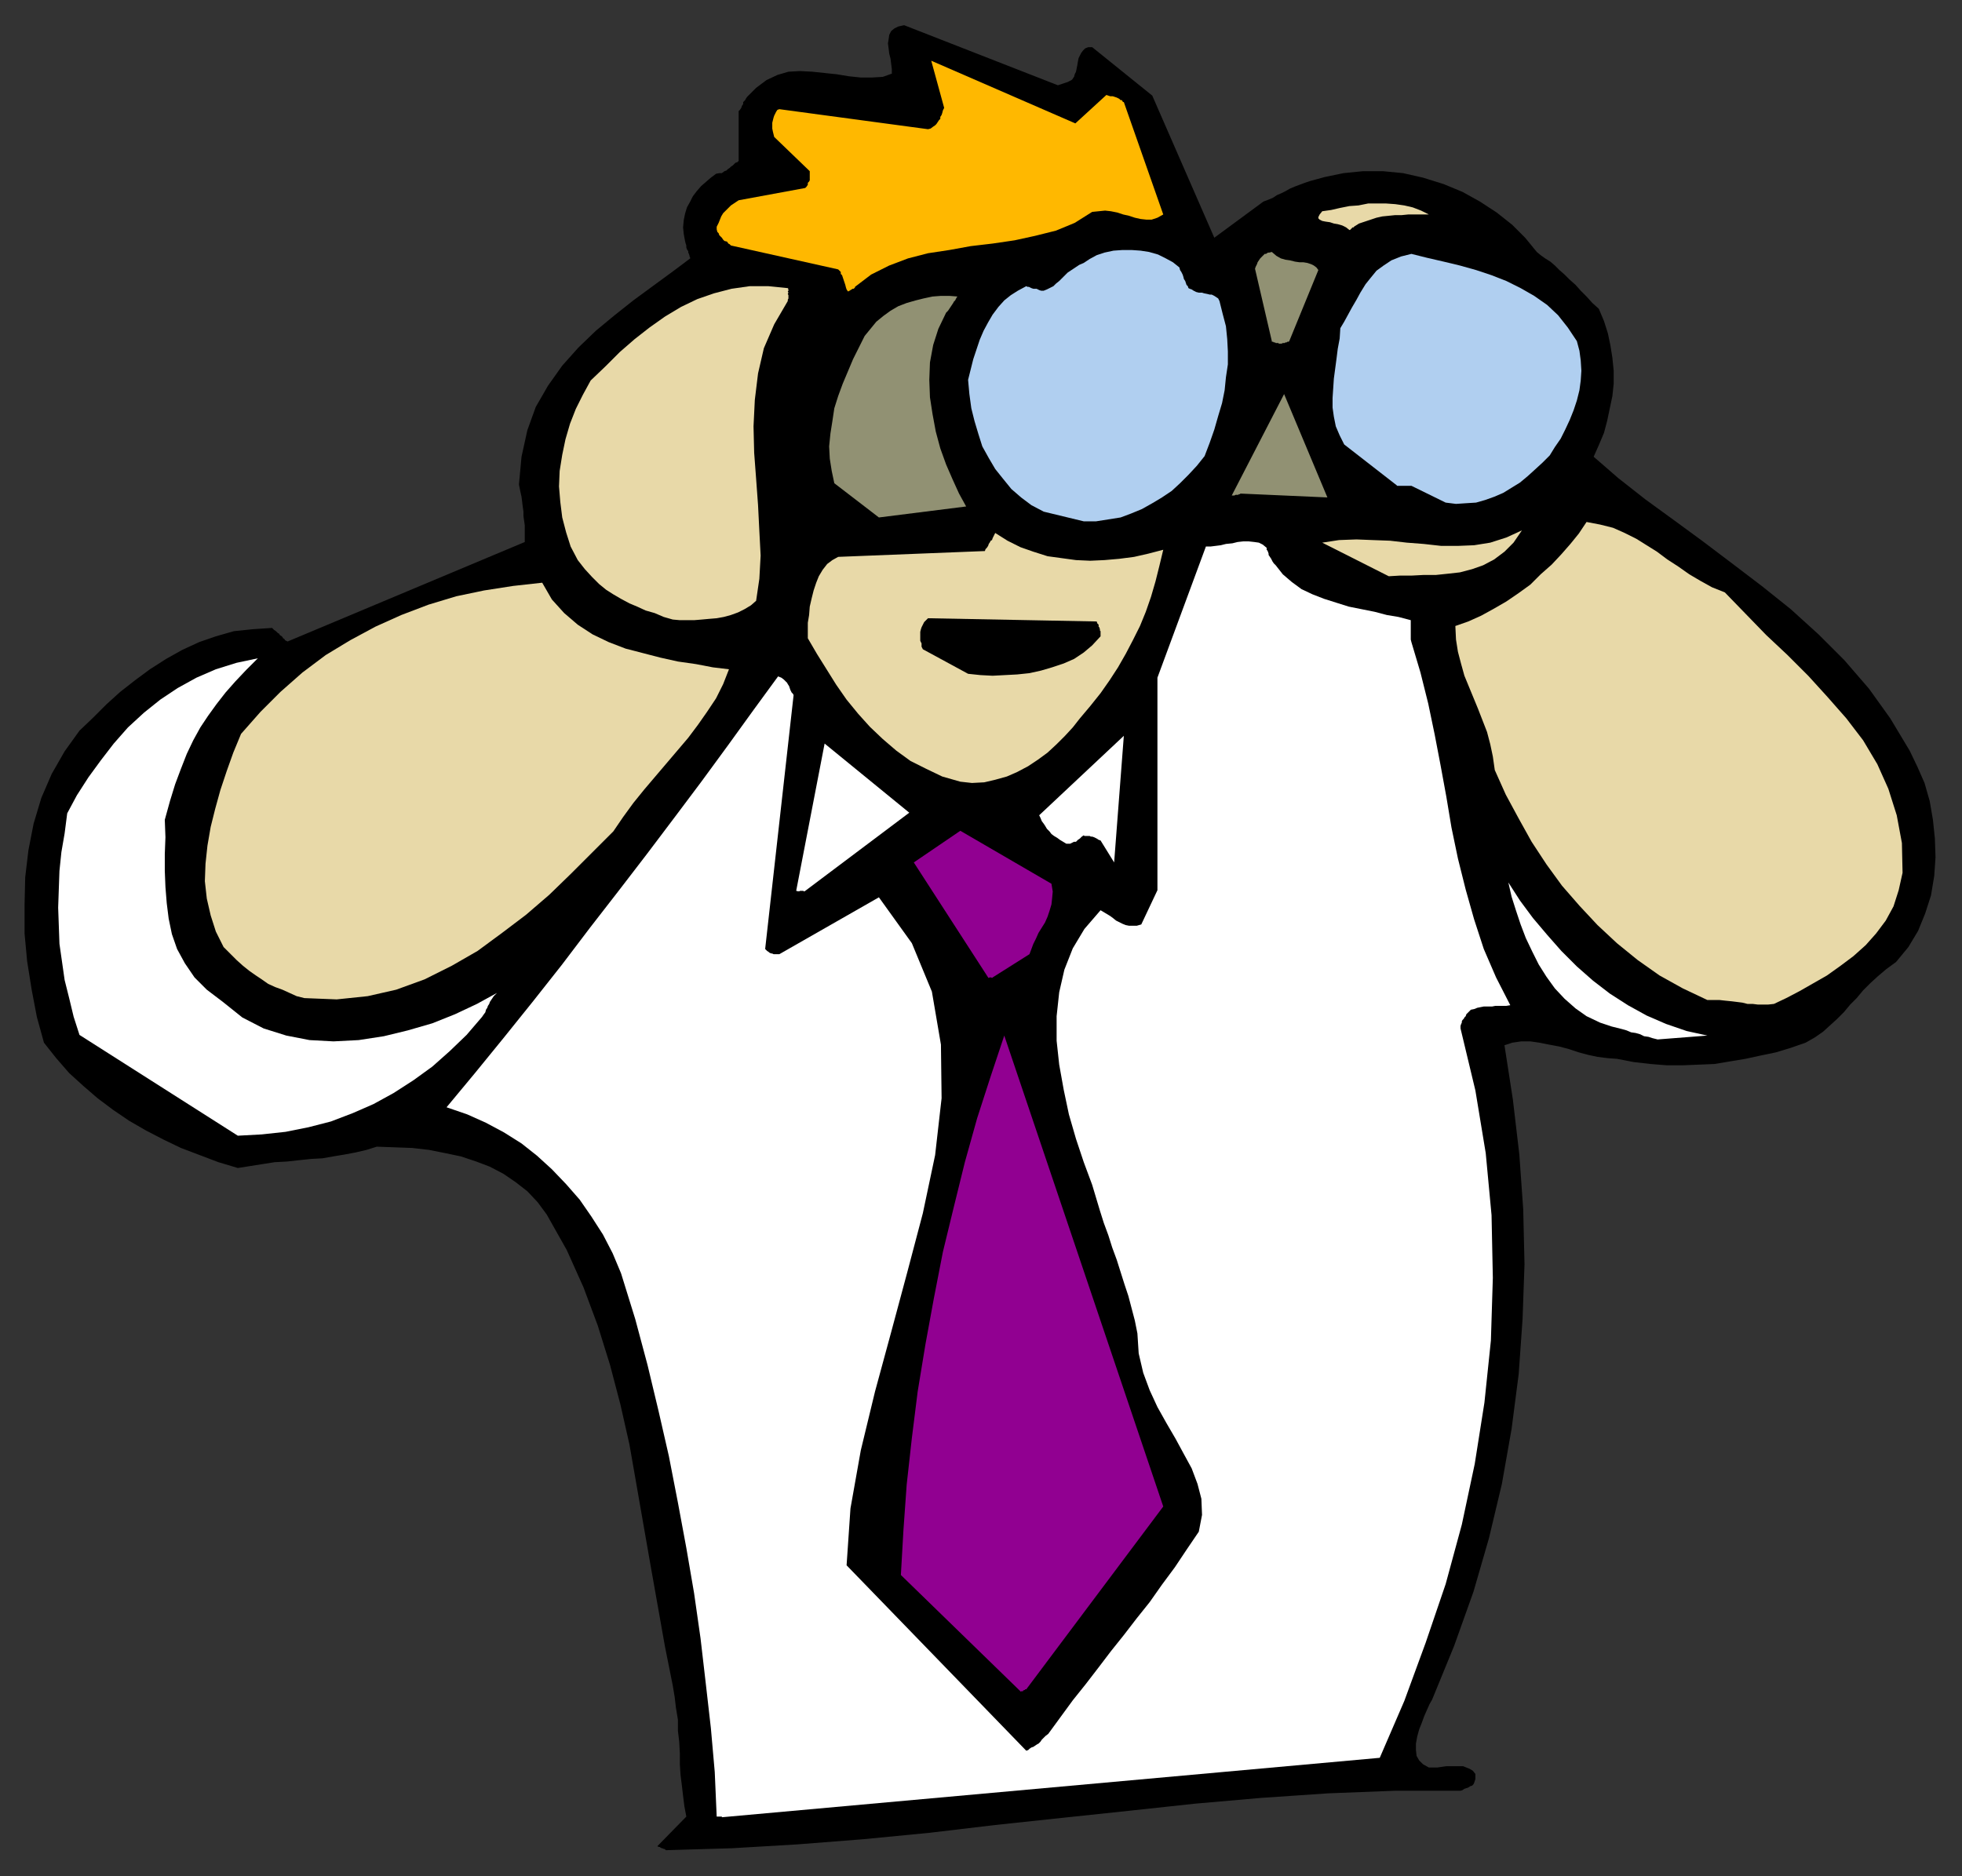 <?xml version="1.0" encoding="UTF-8" standalone="no"?>
<svg
   xmlns:dc="http://purl.org/dc/elements/1.1/"
   xmlns:cc="http://creativecommons.org/ns#"
   xmlns:rdf="http://www.w3.org/1999/02/22-rdf-syntax-ns#"
   xmlns:svg="http://www.w3.org/2000/svg"
   xmlns="http://www.w3.org/2000/svg"
   xmlns:sodipodi="http://sodipodi.sourceforge.net/DTD/sodipodi-0.dtd"
   xmlns:inkscape="http://www.inkscape.org/namespaces/inkscape"
   version="1.0"
   width="129.808mm"
   height="124.15mm"
   id="svg49"
   sodipodi:docname="CCM01291.WMF">
  <rect width="100%" height="100%" fill="#333333" stroke="none"/>
  <sodipodi:namedview
     pagecolor="#ffffff"
     bordercolor="#666666"
     borderopacity="1"
     objecttolerance="10"
     gridtolerance="10"
     guidetolerance="10"
     inkscape:pageopacity="0"
     inkscape:pageshadow="2"
     inkscape:window-width="640"
     inkscape:window-height="480"
     id="namedview51" />
  <defs
     id="defs3">
    <pattern
       id="WMFhbasepattern"
       patternUnits="userSpaceOnUse"
       width="6"
       height="6"
       x="0"
       y="0" />
  </defs>
  <path
     style="fill:#000000;fill-rule:evenodd;fill-opacity:1;stroke:none;"
     d="  M 166.448,462.768   L 182.931,462.283   L 199.414,461.313   L 215.897,460.021   L 232.542,458.405   L 248.864,456.466   L 265.509,454.689   L 282.315,452.911   L 298.798,451.134   L 315.443,449.68   L 332.088,448.549   L 348.732,447.902   L 365.216,447.902   L 365.7,447.741   L 366.185,447.417   L 366.67,447.256   L 367.155,447.094   L 367.64,446.771   L 368.124,446.61   L 368.448,446.286   L 368.609,445.963   L 368.771,445.478   L 368.932,444.994   L 368.932,444.347   L 368.932,443.701   L 368.286,442.893   L 367.478,442.408   L 366.67,442.085   L 365.862,441.762   L 364.892,441.762   L 363.761,441.762   L 362.792,441.762   L 361.66,441.762   L 360.529,441.924   L 359.398,442.085   L 358.267,442.085   L 357.297,442.085   L 355.843,441.277   L 354.873,440.308   L 354.227,439.177   L 354.065,437.723   L 354.065,436.107   L 354.388,434.329   L 354.873,432.552   L 355.52,430.936   L 356.166,429.159   L 356.812,427.705   L 357.459,426.25   L 358.105,425.119   L 363.6,411.708   L 368.448,398.135   L 372.326,384.724   L 375.558,371.151   L 377.982,357.417   L 379.76,343.683   L 380.729,329.948   L 381.214,316.214   L 380.891,302.479   L 379.921,288.745   L 378.305,275.011   L 376.204,261.438   L 378.144,260.792   L 380.406,260.468   L 382.668,260.468   L 384.931,260.792   L 387.355,261.276   L 389.94,261.761   L 392.364,262.407   L 394.788,263.215   L 397.212,263.862   L 399.475,264.346   L 402.06,264.669   L 404.323,264.831   L 408.524,265.639   L 412.726,266.124   L 416.766,266.447   L 420.806,266.447   L 424.846,266.285   L 428.724,266.124   L 432.603,265.477   L 436.481,264.831   L 440.198,264.023   L 444.076,263.215   L 447.793,262.084   L 451.51,260.792   L 453.772,259.499   L 455.873,258.045   L 457.651,256.429   L 459.428,254.813   L 461.044,253.197   L 462.66,251.258   L 464.276,249.642   L 465.892,247.703   L 467.67,245.926   L 469.609,244.149   L 471.71,242.371   L 474.134,240.594   L 477.204,236.878   L 479.628,232.838   L 481.406,228.475   L 482.86,223.951   L 483.668,219.104   L 483.991,214.418   L 483.83,209.732   L 483.345,205.046   L 482.537,200.36   L 481.244,195.836   L 479.467,191.797   L 477.527,187.757   L 472.679,179.678   L 467.347,172.245   L 461.206,165.136   L 454.742,158.672   L 447.793,152.371   L 440.521,146.554   L 433.088,140.899   L 425.816,135.405   L 418.544,130.073   L 411.433,124.902   L 404.646,119.57   L 398.505,114.238   L 399.798,111.329   L 401.091,108.259   L 401.899,105.189   L 402.545,102.119   L 403.192,99.049   L 403.515,95.979   L 403.515,92.747   L 403.192,89.516   L 402.707,86.446   L 402.06,83.376   L 401.091,80.306   L 399.798,77.236   L 398.182,75.781   L 396.728,74.166   L 395.273,72.711   L 393.98,71.257   L 392.526,69.965   L 391.233,68.672   L 389.94,67.541   L 388.809,66.41   L 387.678,65.44   L 386.385,64.632   L 385.254,63.824   L 384.284,63.017   L 381.376,59.462   L 378.144,56.23   L 374.265,53.16   L 370.064,50.413   L 365.7,47.99   L 361.014,46.051   L 355.843,44.435   L 350.833,43.304   L 345.824,42.819   L 340.814,42.819   L 335.966,43.304   L 331.28,44.273   L 329.502,44.758   L 327.724,45.243   L 326.27,45.727   L 324.977,46.212   L 323.684,46.697   L 322.553,47.182   L 321.422,47.828   L 320.452,48.313   L 319.321,48.797   L 318.352,49.444   L 317.22,49.928   L 315.928,50.413   L 303.646,59.462   L 288.132,23.914   L 273.104,11.795   L 272.134,11.795   L 271.326,12.119   L 270.841,12.603   L 270.356,13.25   L 270.033,13.896   L 269.71,14.542   L 269.548,15.35   L 269.387,16.32   L 269.225,17.128   L 269.064,17.935   L 268.74,18.582   L 268.579,19.228   L 268.417,19.39   L 268.256,19.713   L 268.094,19.874   L 267.933,20.036   L 267.609,20.198   L 267.286,20.359   L 266.963,20.521   L 266.478,20.682   L 265.993,20.844   L 265.509,21.006   L 265.024,21.167   L 264.539,21.329   L 226.078,6.302   L 224.624,6.625   L 223.654,7.11   L 222.846,7.756   L 222.361,8.725   L 222.2,9.856   L 222.038,10.826   L 222.2,12.119   L 222.361,13.411   L 222.685,14.704   L 222.846,15.997   L 223.008,17.289   L 223.008,18.42   L 220.745,19.228   L 217.998,19.39   L 215.251,19.39   L 212.181,19.067   L 209.272,18.582   L 206.201,18.259   L 203.131,17.935   L 200.061,17.774   L 197.152,17.935   L 194.405,18.743   L 191.657,20.036   L 189.072,21.975   L 188.425,22.621   L 187.779,23.268   L 187.294,23.752   L 186.809,24.237   L 186.486,24.722   L 186.325,25.045   L 185.84,25.53   L 185.84,26.015   L 185.517,26.499   L 185.355,26.984   L 185.032,27.469   L 184.709,27.792   L 184.709,40.234   L 184.385,40.557   L 183.901,40.718   L 183.577,41.042   L 183.254,41.365   L 182.769,41.688   L 182.446,42.011   L 181.961,42.334   L 181.638,42.657   L 181.153,42.819   L 180.507,43.304   L 179.861,43.304   L 179.053,43.465   L 177.76,44.435   L 176.629,45.404   L 175.336,46.535   L 174.205,47.828   L 173.235,49.121   L 172.589,50.413   L 171.781,51.867   L 171.296,53.483   L 170.973,55.099   L 170.811,56.876   L 170.973,58.492   L 171.296,60.27   L 171.457,60.916   L 171.619,61.401   L 171.619,61.885   L 171.781,62.37   L 172.104,62.855   L 172.104,63.178   L 172.265,63.501   L 172.427,63.986   L 172.427,64.148   L 172.589,64.471   L 172.589,64.632   L 172.589,64.632   L 168.064,68.026   L 163.216,71.58   L 158.368,75.135   L 153.681,78.851   L 148.995,82.729   L 144.632,86.931   L 140.592,91.455   L 137.037,96.464   L 133.966,101.796   L 131.865,107.613   L 130.411,114.238   L 129.765,121.186   L 130.088,122.801   L 130.411,124.256   L 130.573,125.548   L 130.734,126.841   L 130.896,127.972   L 130.896,129.103   L 131.057,130.234   L 131.219,131.365   L 131.219,132.335   L 131.219,133.466   L 131.219,134.435   L 131.219,135.566   L 71.912,160.45   L 71.589,160.288   L 71.266,160.127   L 71.104,159.803   L 70.781,159.642   L 70.619,159.319   L 70.458,159.157   L 69.973,158.834   L 69.811,158.511   L 69.488,158.349   L 69.003,157.865   L 68.518,157.541   L 68.034,157.057   L 63.186,157.38   L 58.499,157.865   L 53.974,159.157   L 49.773,160.611   L 45.571,162.55   L 41.531,164.812   L 37.491,167.398   L 33.774,170.145   L 30.058,173.053   L 26.664,176.123   L 23.27,179.516   L 19.877,182.748   L 16.16,187.919   L 12.928,193.574   L 10.342,199.552   L 8.403,206.016   L 7.11,212.64   L 6.302,219.427   L 6.141,226.375   L 6.141,233.484   L 6.787,240.432   L 7.918,247.542   L 9.211,254.328   L 10.989,260.792   L 14.059,264.669   L 17.291,268.386   L 20.846,271.617   L 24.402,274.688   L 28.28,277.596   L 32.32,280.343   L 36.522,282.767   L 40.885,285.029   L 45.248,287.129   L 49.934,288.907   L 54.621,290.684   L 59.469,292.138   L 62.539,291.654   L 65.61,291.169   L 68.68,290.684   L 71.75,290.522   L 74.659,290.199   L 77.73,289.876   L 80.638,289.715   L 83.386,289.23   L 86.294,288.745   L 88.88,288.26   L 91.627,287.614   L 94.213,286.806   L 98.737,286.968   L 103.101,287.129   L 107.302,287.614   L 111.342,288.422   L 115.221,289.23   L 119.099,290.522   L 122.493,291.815   L 125.886,293.592   L 128.957,295.693   L 131.865,297.955   L 134.451,300.702   L 136.713,303.772   L 141.723,312.659   L 145.925,322.031   L 149.48,331.564   L 152.55,341.42   L 155.136,351.277   L 157.398,361.295   L 159.176,371.474   L 160.953,381.654   L 162.731,391.834   L 164.509,401.852   L 166.286,411.87   L 168.225,421.565   L 168.71,424.473   L 169.033,427.22   L 169.518,430.128   L 169.518,432.875   L 169.841,435.622   L 170.003,438.531   L 170.003,441.277   L 170.165,443.863   L 170.488,446.448   L 170.811,449.195   L 171.134,451.78   L 171.619,454.365   L 164.347,461.798   L 164.509,461.798   L 164.509,461.798   L 164.67,461.96   L 164.993,461.96   L 165.155,462.121   L 165.478,462.283   L 165.64,462.283   L 165.963,462.444   L 166.125,462.444   L 166.286,462.606   L 166.448,462.606   L 166.448,462.768   L 166.448,462.768  z "
     id="path5" />
  <path
     style="fill:#ffffff;fill-rule:evenodd;fill-opacity:1;stroke:none;"
     d="  M 180.507,454.527   L 345.016,439.662   L 351.156,425.442   L 356.489,410.9   L 361.499,396.196   L 365.539,381.331   L 368.771,366.142   L 371.195,350.792   L 372.811,335.28   L 373.296,319.607   L 372.972,303.934   L 371.518,288.422   L 368.932,272.749   L 365.216,257.237   L 365.216,256.914   L 365.216,256.59   L 365.377,256.106   L 365.539,255.783   L 365.539,255.459   L 365.7,255.136   L 366.024,254.813   L 366.185,254.49   L 366.508,254.167   L 366.67,253.682   L 366.993,253.359   L 367.316,253.036   L 367.801,252.551   L 368.609,252.389   L 369.417,252.066   L 370.225,251.905   L 371.033,251.743   L 372.164,251.743   L 373.134,251.743   L 373.942,251.581   L 374.912,251.581   L 375.881,251.581   L 376.689,251.581   L 377.659,251.42   L 374.104,244.472   L 371.033,237.362   L 368.609,229.93   L 366.508,222.497   L 364.569,214.741   L 362.953,206.985   L 361.66,199.229   L 360.206,191.312   L 358.752,183.717   L 357.136,175.962   L 355.196,168.206   L 352.934,160.611   L 352.772,159.965   L 352.772,159.319   L 352.772,158.672   L 352.772,158.188   L 352.772,157.703   L 352.772,157.218   L 352.772,156.895   L 352.772,156.41   L 352.772,156.087   L 352.772,155.764   L 352.772,155.441   L 352.772,155.118   L 349.702,154.31   L 346.793,153.825   L 343.723,153.017   L 340.491,152.371   L 337.259,151.724   L 334.188,150.755   L 331.118,149.785   L 328.209,148.654   L 325.462,147.362   L 323.038,145.584   L 320.776,143.645   L 318.998,141.383   L 318.513,140.899   L 318.19,140.414   L 317.867,139.767   L 317.544,139.283   L 317.22,138.798   L 317.22,138.475   L 317.059,137.99   L 316.897,137.667   L 316.736,137.505   L 316.736,137.182   L 316.736,137.021   L 316.736,137.021   L 315.766,136.213   L 314.796,135.728   L 313.665,135.566   L 312.211,135.405   L 310.918,135.405   L 309.464,135.566   L 308.171,135.89   L 306.555,136.051   L 305.262,136.374   L 303.969,136.536   L 302.676,136.697   L 301.545,136.697   L 289.425,169.498   L 289.425,222.658   L 285.385,231.222   L 284.254,231.545   L 283.284,231.545   L 282.315,231.545   L 281.507,231.384   L 280.699,231.061   L 279.729,230.576   L 279.083,230.253   L 278.275,229.606   L 277.628,229.122   L 276.82,228.637   L 276.012,228.152   L 275.204,227.667   L 271.164,232.353   L 268.256,237.201   L 266.155,242.533   L 264.862,248.188   L 264.216,254.167   L 264.216,260.307   L 264.862,266.285   L 265.993,272.587   L 267.286,278.727   L 269.064,284.867   L 271.003,290.684   L 273.104,296.339   L 274.073,299.571   L 275.043,302.803   L 276.012,305.873   L 277.144,308.943   L 278.113,312.013   L 279.244,315.083   L 280.214,318.153   L 281.184,321.223   L 282.153,324.131   L 282.961,327.201   L 283.769,330.271   L 284.416,333.503   L 284.739,338.512   L 285.87,343.359   L 287.486,347.722   L 289.425,351.923   L 291.688,355.963   L 293.95,359.841   L 296.051,363.719   L 297.99,367.273   L 299.444,371.151   L 300.414,374.868   L 300.576,378.907   L 299.768,383.108   L 296.697,387.633   L 293.788,391.995   L 290.556,396.358   L 287.486,400.721   L 284.254,404.76   L 281.022,408.961   L 277.79,413.001   L 274.72,417.04   L 271.488,421.241   L 268.256,425.281   L 265.185,429.482   L 262.115,433.683   L 261.469,434.168   L 260.984,434.653   L 260.499,435.137   L 260.176,435.622   L 259.691,436.107   L 259.368,436.268   L 258.883,436.592   L 258.398,436.915   L 257.913,437.076   L 257.429,437.399   L 257.105,437.723   L 256.621,437.884   L 211.696,391.51   L 212.665,377.291   L 215.251,362.749   L 218.806,348.045   L 222.846,333.18   L 226.886,318.153   L 230.765,303.449   L 233.835,288.907   L 235.451,274.688   L 235.289,261.276   L 233.027,248.027   L 228.017,235.908   L 219.776,224.436   L 194.889,238.655   L 194.566,238.655   L 194.405,238.655   L 193.92,238.655   L 193.758,238.655   L 193.435,238.655   L 193.112,238.493   L 192.95,238.493   L 192.465,238.332   L 192.304,238.17   L 191.819,237.847   L 191.657,237.685   L 191.334,237.362   L 198.445,173.861   L 198.283,173.538   L 197.96,173.215   L 197.798,172.892   L 197.637,172.568   L 197.475,172.084   L 197.313,171.599   L 196.99,171.114   L 196.829,170.791   L 196.505,170.468   L 196.021,169.983   L 195.374,169.498   L 194.566,169.175   L 188.425,177.577   L 182.123,186.303   L 175.497,195.351   L 168.71,204.4   L 161.761,213.61   L 154.813,222.658   L 147.541,232.03   L 140.43,241.402   L 133.158,250.612   L 125.886,259.66   L 118.776,268.386   L 111.665,276.95   L 116.837,278.727   L 121.523,280.828   L 126.048,283.251   L 130.411,285.998   L 134.289,289.068   L 138.006,292.461   L 141.561,296.178   L 144.955,300.056   L 147.864,304.257   L 150.773,308.781   L 153.197,313.467   L 155.297,318.476   L 158.853,329.948   L 161.923,341.42   L 164.67,352.893   L 167.256,364.203   L 169.518,375.837   L 171.619,387.148   L 173.558,398.458   L 175.174,409.769   L 176.467,420.918   L 177.76,432.229   L 178.729,443.216   L 179.214,454.365   L 179.376,454.365   L 179.376,454.365   L 179.537,454.365   L 179.699,454.365   L 179.699,454.365   L 180.022,454.365   L 180.184,454.365   L 180.184,454.365   L 180.345,454.365   L 180.507,454.365   L 180.507,454.365   L 180.507,454.527   L 180.507,454.527  z "
     id="path7" />
  <path
     style="fill:#910091;fill-rule:evenodd;fill-opacity:1;stroke:none;"
     d="  M 256.621,422.534   L 290.88,376.807   L 251.126,259.014   L 247.733,269.194   L 244.339,279.697   L 241.269,290.684   L 238.521,301.833   L 235.774,313.144   L 233.512,324.778   L 231.411,336.25   L 229.472,348.045   L 228.017,359.679   L 226.725,371.313   L 225.917,382.624   L 225.27,393.934   L 255.328,423.18   L 255.328,423.019   L 255.328,423.019   L 255.489,423.019   L 255.651,423.019   L 255.813,423.019   L 255.813,422.857   L 256.136,422.696   L 256.297,422.696   L 256.297,422.534   L 256.459,422.534   L 256.459,422.534   L 256.621,422.534   L 256.621,422.534  z "
     id="path9" />
  <path
     style="fill:#ffffff;fill-rule:evenodd;fill-opacity:1;stroke:none;"
     d="  M 59.469,284.059   L 65.448,283.736   L 71.427,283.09   L 77.083,281.959   L 82.739,280.504   L 88.234,278.404   L 93.405,276.142   L 98.414,273.395   L 103.424,270.163   L 108.11,266.77   L 112.473,262.892   L 116.675,258.853   L 120.553,254.328   L 120.877,253.844   L 121.361,253.197   L 121.523,252.551   L 121.846,252.066   L 122.008,251.581   L 122.331,251.097   L 122.493,250.612   L 122.816,250.127   L 123.139,249.642   L 123.462,249.158   L 123.785,248.835   L 124.27,248.35   L 119.261,251.097   L 113.766,253.682   L 108.11,255.944   L 101.969,257.722   L 95.99,259.176   L 89.688,260.145   L 83.386,260.468   L 77.406,260.145   L 71.589,259.014   L 65.933,257.237   L 60.6,254.49   L 55.752,250.612   L 51.712,247.542   L 48.642,244.472   L 46.218,240.917   L 44.278,237.362   L 42.986,233.646   L 42.178,229.768   L 41.693,225.89   L 41.37,221.851   L 41.208,217.811   L 41.208,213.61   L 41.37,209.409   L 41.208,205.046   L 42.501,200.36   L 43.794,196.159   L 45.248,192.281   L 46.702,188.565   L 48.318,185.172   L 50.096,181.94   L 52.035,179.032   L 54.136,176.123   L 56.398,173.215   L 58.822,170.468   L 61.57,167.559   L 64.478,164.651   L 59.146,165.782   L 53.974,167.398   L 49.126,169.498   L 44.44,172.084   L 40.077,174.992   L 36.037,178.224   L 31.997,181.94   L 28.442,185.98   L 25.21,190.181   L 22.139,194.382   L 19.23,198.906   L 16.806,203.43   L 16.16,208.439   L 15.352,213.125   L 14.867,217.811   L 14.706,222.335   L 14.544,227.021   L 14.706,231.545   L 14.867,236.07   L 15.514,240.594   L 16.16,245.118   L 17.291,249.642   L 18.422,254.328   L 19.877,258.853   L 59.469,284.059   L 59.469,284.059  z "
     id="path11" />
  <path
     style="fill:#ffffff;fill-rule:evenodd;fill-opacity:1;stroke:none;"
     d="  M 414.504,259.984   L 426.947,259.014   L 421.776,257.883   L 416.604,256.106   L 411.756,254.005   L 407.07,251.42   L 402.545,248.511   L 398.344,245.28   L 394.304,241.725   L 390.425,237.847   L 386.87,233.808   L 383.315,229.606   L 380.083,225.244   L 377.174,220.719   L 377.982,224.274   L 379.113,227.829   L 380.244,231.222   L 381.537,234.615   L 383.153,238.009   L 384.769,241.24   L 386.708,244.31   L 388.809,247.219   L 391.233,249.804   L 393.98,252.228   L 396.728,254.167   L 400.121,255.783   L 401.576,256.267   L 403.03,256.752   L 404.323,257.075   L 405.616,257.398   L 406.747,257.722   L 407.878,258.206   L 409.009,258.368   L 410.14,258.691   L 411.11,259.176   L 412.241,259.337   L 413.211,259.66   L 414.504,259.984   L 414.504,259.984  z "
     id="path13" />
  <path
     style="fill:#e8d9a8;fill-rule:evenodd;fill-opacity:1;stroke:none;"
     d="  M 76.114,249.642   L 84.194,249.966   L 91.95,249.158   L 99.061,247.542   L 106.171,244.957   L 112.958,241.563   L 119.422,237.847   L 125.563,233.323   L 131.542,228.799   L 137.36,223.79   L 142.854,218.457   L 148.187,213.125   L 153.358,207.955   L 155.782,204.4   L 158.368,200.845   L 161.115,197.452   L 163.862,194.22   L 166.609,190.989   L 169.357,187.757   L 172.104,184.525   L 174.528,181.294   L 176.79,178.062   L 179.053,174.669   L 180.83,171.114   L 182.285,167.398   L 178.245,166.913   L 174.043,166.105   L 169.518,165.459   L 165.155,164.489   L 160.792,163.358   L 156.429,162.227   L 152.227,160.611   L 148.187,158.672   L 144.47,156.249   L 141.077,153.34   L 138.006,149.947   L 135.582,145.746   L 128.31,146.554   L 121.038,147.685   L 114.089,149.139   L 107.141,151.24   L 100.353,153.825   L 93.889,156.733   L 87.587,160.127   L 81.446,163.843   L 75.629,168.206   L 70.134,173.053   L 65.125,178.062   L 60.277,183.556   L 58.338,188.242   L 56.722,192.766   L 55.106,197.613   L 53.813,202.299   L 52.682,206.824   L 51.874,211.509   L 51.389,216.034   L 51.227,220.396   L 51.712,224.759   L 52.682,228.96   L 53.974,233   L 55.914,236.878   L 57.691,238.655   L 59.146,240.109   L 60.762,241.563   L 62.378,242.856   L 63.994,243.987   L 65.448,244.957   L 67.064,246.088   L 68.842,246.896   L 70.619,247.542   L 72.397,248.35   L 74.174,249.158   L 76.114,249.642   L 76.114,249.642  z "
     id="path15" />
  <path
     style="fill:#e8d9a8;fill-rule:evenodd;fill-opacity:1;stroke:none;"
     d="  M 443.591,251.097   L 446.662,249.642   L 450.055,247.865   L 453.449,245.926   L 456.843,243.987   L 460.236,241.563   L 463.468,239.14   L 466.539,236.393   L 469.124,233.484   L 471.548,230.253   L 473.487,226.698   L 474.78,222.658   L 475.75,218.296   L 475.588,210.863   L 474.295,203.915   L 472.195,197.29   L 469.447,191.15   L 465.892,185.172   L 461.691,179.678   L 457.004,174.346   L 452.156,169.014   L 446.985,163.843   L 441.652,158.834   L 436.481,153.502   L 431.31,148.17   L 428.078,146.877   L 425.169,145.261   L 422.422,143.645   L 419.675,141.706   L 416.928,139.929   L 414.342,137.99   L 411.756,136.374   L 409.171,134.758   L 406.262,133.304   L 403.353,132.012   L 400.121,131.204   L 396.728,130.557   L 394.788,133.466   L 392.688,136.051   L 390.425,138.636   L 388.001,141.222   L 385.254,143.645   L 382.668,146.231   L 379.76,148.331   L 376.689,150.432   L 373.619,152.209   L 370.387,153.987   L 367.155,155.441   L 363.923,156.572   L 364.084,159.965   L 364.569,163.035   L 365.377,166.105   L 366.185,169.014   L 367.316,171.76   L 368.448,174.507   L 369.579,177.254   L 370.71,180.163   L 371.841,183.071   L 372.649,186.141   L 373.296,189.211   L 373.78,192.604   L 376.528,198.744   L 379.76,204.723   L 382.992,210.54   L 386.708,216.195   L 390.587,221.527   L 394.95,226.536   L 399.475,231.384   L 404.323,235.908   L 409.494,240.109   L 414.988,243.987   L 420.806,247.219   L 426.947,250.127   L 428.563,250.127   L 430.017,250.127   L 431.472,250.289   L 433.088,250.45   L 434.38,250.612   L 435.673,250.774   L 436.966,251.097   L 438.259,251.097   L 439.551,251.258   L 440.844,251.258   L 442.137,251.258   L 443.591,251.097   L 443.591,251.097  z "
     id="path17" />
  <path
     style="fill:#910091;fill-rule:evenodd;fill-opacity:1;stroke:none;"
     d="  M 248.217,244.472   L 257.429,238.655   L 257.913,237.362   L 258.398,236.07   L 259.045,234.777   L 259.691,233.323   L 260.499,232.03   L 261.307,230.738   L 261.953,229.283   L 262.438,227.829   L 262.923,226.213   L 263.084,224.759   L 263.246,222.982   L 262.923,221.043   L 240.137,207.793   L 228.502,215.71   L 247.086,244.472   L 247.086,244.472   L 247.086,244.633   L 247.248,244.472   L 247.248,244.633   L 247.409,244.472   L 247.571,244.472   L 247.733,244.472   L 247.894,244.472   L 248.056,244.633   L 248.217,244.472   L 248.217,244.633   L 248.217,244.472   L 248.217,244.472  z "
     id="path19" />
  <path
     style="fill:#ffffff;fill-rule:evenodd;fill-opacity:1;stroke:none;"
     d="  M 201.353,222.82   L 227.371,203.269   L 206.201,185.98   L 199.091,222.82   L 199.253,222.82   L 199.414,222.982   L 199.576,222.82   L 199.737,222.982   L 200.061,222.82   L 200.384,222.82   L 200.545,222.82   L 200.869,222.82   L 201.03,222.982   L 201.192,222.82   L 201.353,222.982   L 201.353,222.82   L 201.353,222.82  z "
     id="path21" />
  <path
     style="fill:#ffffff;fill-rule:evenodd;fill-opacity:1;stroke:none;"
     d="  M 278.598,215.71   L 281.022,184.041   L 259.853,203.915   L 260.176,204.561   L 260.499,205.369   L 260.984,206.016   L 261.307,206.5   L 261.792,207.308   L 262.438,207.955   L 262.923,208.601   L 263.569,209.086   L 264.377,209.57   L 265.024,210.055   L 265.832,210.54   L 266.64,211.025   L 266.963,211.025   L 267.609,211.025   L 267.933,210.863   L 268.256,210.701   L 268.579,210.54   L 269.064,210.54   L 269.387,210.217   L 269.548,210.055   L 270.033,209.732   L 270.195,209.57   L 270.518,209.247   L 271.003,208.924   L 271.164,209.086   L 271.649,209.086   L 271.811,209.086   L 272.134,209.086   L 272.457,209.086   L 272.78,209.247   L 273.104,209.247   L 273.588,209.409   L 273.912,209.57   L 274.235,209.732   L 274.72,210.055   L 275.204,210.217   L 278.598,215.71   L 278.598,215.71  z "
     id="path23" />
  <path
     style="fill:#e8d9a8;fill-rule:evenodd;fill-opacity:1;stroke:none;"
     d="  M 240.137,195.513   L 243.046,195.836   L 246.117,195.674   L 248.864,195.028   L 251.773,194.22   L 254.358,193.089   L 257.105,191.635   L 259.529,190.019   L 261.953,188.242   L 264.216,186.141   L 266.317,184.041   L 268.256,181.94   L 270.033,179.678   L 272.619,176.608   L 275.204,173.376   L 277.467,170.145   L 279.568,166.913   L 281.507,163.52   L 283.284,160.127   L 285.062,156.572   L 286.516,153.017   L 287.809,149.301   L 288.94,145.423   L 289.91,141.545   L 290.88,137.505   L 287.163,138.475   L 283.608,139.283   L 279.891,139.767   L 276.174,140.091   L 272.619,140.252   L 269.064,140.091   L 265.509,139.606   L 261.953,139.121   L 258.398,137.99   L 255.166,136.859   L 251.934,135.243   L 248.864,133.304   L 248.702,133.627   L 248.541,133.951   L 248.379,134.274   L 248.217,134.597   L 248.056,135.082   L 247.733,135.243   L 247.571,135.566   L 247.248,136.051   L 247.086,136.536   L 246.763,137.021   L 246.44,137.344   L 246.278,137.828   L 209.595,139.283   L 208.141,140.091   L 206.848,141.06   L 205.717,142.514   L 204.747,144.13   L 204.101,145.746   L 203.454,147.685   L 202.969,149.624   L 202.485,151.724   L 202.323,153.825   L 202,155.764   L 202,157.865   L 202,159.642   L 204.262,163.52   L 206.686,167.398   L 209.11,171.276   L 211.696,174.992   L 214.605,178.547   L 217.513,181.778   L 220.745,184.849   L 224.139,187.757   L 227.694,190.342   L 231.573,192.281   L 235.613,194.22   L 240.137,195.513   L 240.137,195.513  z "
     id="path25" />
  <path
     style="fill:#000000;fill-rule:evenodd;fill-opacity:1;stroke:none;"
     d="  M 242.077,168.529   L 245.147,168.852   L 248.217,169.014   L 251.288,168.852   L 254.358,168.69   L 257.429,168.367   L 260.337,167.721   L 263.084,166.913   L 265.993,165.944   L 268.579,164.812   L 271.003,163.197   L 273.104,161.419   L 275.204,159.157   L 275.204,158.996   L 275.204,158.834   L 275.204,158.511   L 275.204,158.349   L 275.204,157.865   L 275.043,157.703   L 275.043,157.38   L 274.881,156.895   L 274.72,156.733   L 274.72,156.249   L 274.396,155.926   L 274.235,155.441   L 232.057,154.633   L 231.573,155.118   L 231.088,155.602   L 230.765,156.249   L 230.441,156.895   L 230.28,157.38   L 230.118,158.026   L 230.118,158.834   L 230.118,159.48   L 230.118,160.288   L 230.441,160.935   L 230.441,161.742   L 230.765,162.389   L 242.077,168.529   L 242.077,168.529  z "
     id="path27" />
  <path
     style="fill:#e8d9a8;fill-rule:evenodd;fill-opacity:1;stroke:none;"
     d="  M 168.225,154.956   L 170.003,155.118   L 171.781,155.118   L 173.558,155.118   L 175.497,154.956   L 177.275,154.794   L 179.214,154.633   L 180.992,154.31   L 182.769,153.825   L 184.547,153.179   L 186.163,152.371   L 187.779,151.401   L 189.072,150.27   L 189.88,144.776   L 190.203,138.96   L 189.88,132.819   L 189.557,126.356   L 189.072,119.731   L 188.587,113.268   L 188.425,106.643   L 188.749,100.019   L 189.557,93.394   L 191.011,87.092   L 193.597,81.114   L 196.99,75.297   L 196.99,74.974   L 197.152,74.65   L 197.152,74.166   L 197.152,73.842   L 196.99,73.519   L 197.152,73.196   L 196.99,72.873   L 197.152,72.711   L 197.152,72.388   L 196.99,72.227   L 197.152,72.227   L 196.99,72.065   L 192.142,71.58   L 187.456,71.58   L 182.931,72.227   L 178.568,73.358   L 174.366,74.812   L 170.326,76.751   L 166.286,79.175   L 162.408,81.922   L 158.691,84.83   L 154.974,88.062   L 151.419,91.616   L 147.702,95.171   L 145.763,98.726   L 143.985,102.281   L 142.531,105.997   L 141.4,109.875   L 140.592,113.753   L 139.945,117.792   L 139.784,121.67   L 140.107,125.548   L 140.592,129.426   L 141.561,133.143   L 142.693,136.697   L 144.47,140.091   L 146.248,142.353   L 148.025,144.292   L 149.803,146.069   L 151.581,147.523   L 153.358,148.654   L 155.297,149.785   L 157.398,150.917   L 159.337,151.724   L 161.438,152.694   L 163.701,153.34   L 165.963,154.31   L 168.225,154.956   L 168.225,154.956  z "
     id="path29" />
  <path
     style="fill:#e8d9a8;fill-rule:evenodd;fill-opacity:1;stroke:none;"
     d="  M 347.278,144.13   L 350.025,143.969   L 352.934,143.969   L 356.004,143.807   L 359.075,143.807   L 362.145,143.484   L 365.054,143.161   L 368.124,142.353   L 370.872,141.383   L 373.619,139.929   L 376.204,137.99   L 378.467,135.728   L 380.568,132.658   L 376.689,134.435   L 372.649,135.728   L 368.609,136.374   L 364.569,136.536   L 360.368,136.536   L 356.004,136.051   L 351.803,135.728   L 347.601,135.243   L 343.238,135.082   L 339.198,134.92   L 334.835,135.082   L 330.633,135.728   L 347.278,144.13   L 347.278,144.13  z "
     id="path31" />
  <path
     style="fill:#919173;fill-rule:evenodd;fill-opacity:1;stroke:none;"
     d="  M 219.776,129.426   L 241.592,126.679   L 239.814,123.448   L 238.198,119.893   L 236.582,116.177   L 235.128,112.137   L 233.997,107.936   L 233.189,103.573   L 232.542,99.372   L 232.381,95.01   L 232.542,90.647   L 233.35,86.284   L 234.643,82.245   L 236.582,78.205   L 237.067,77.72   L 237.39,77.236   L 237.713,76.751   L 238.037,76.266   L 238.36,75.781   L 238.521,75.458   L 238.845,75.135   L 239.006,74.812   L 239.168,74.489   L 239.329,74.327   L 239.329,74.166   L 239.491,74.166   L 237.39,74.004   L 235.289,74.004   L 233.189,74.166   L 230.926,74.65   L 228.987,75.135   L 226.725,75.781   L 224.624,76.589   L 222.685,77.72   L 220.907,79.013   L 219.129,80.467   L 217.675,82.245   L 216.221,84.022   L 214.766,86.931   L 213.312,89.839   L 212.019,92.909   L 210.726,95.979   L 209.595,99.049   L 208.625,102.119   L 208.141,105.351   L 207.656,108.421   L 207.333,111.652   L 207.494,114.722   L 207.979,117.792   L 208.625,120.862   L 219.776,129.426   L 219.776,129.426  z "
     id="path33" />
  <path
     style="fill:#b0cff0;fill-rule:evenodd;fill-opacity:1;stroke:none;"
     d="  M 271.003,130.396   L 274.073,130.396   L 277.144,129.911   L 280.214,129.426   L 282.8,128.457   L 285.547,127.326   L 288.132,125.872   L 290.556,124.417   L 292.98,122.801   L 295.081,120.862   L 297.182,118.762   L 299.283,116.5   L 301.222,114.076   L 302.515,110.683   L 303.646,107.451   L 304.616,104.058   L 305.585,100.826   L 306.232,97.595   L 306.555,94.363   L 307.04,91.132   L 307.04,87.9   L 306.878,84.83   L 306.555,81.598   L 305.747,78.528   L 304.939,75.297   L 304.616,74.65   L 304.131,74.327   L 303.646,74.004   L 303,73.681   L 302.515,73.681   L 301.868,73.519   L 301.06,73.358   L 300.576,73.196   L 299.768,73.196   L 299.121,73.035   L 298.475,72.711   L 297.99,72.388   L 297.505,72.227   L 297.182,72.065   L 297.02,71.58   L 296.697,71.257   L 296.536,70.772   L 296.374,70.288   L 296.051,69.803   L 295.889,69.157   L 295.728,68.672   L 295.404,68.026   L 295.081,67.541   L 294.92,66.894   L 293.304,65.602   L 291.526,64.632   L 289.587,63.663   L 287.324,63.017   L 285.224,62.693   L 282.961,62.532   L 280.699,62.532   L 278.436,62.693   L 276.174,63.178   L 274.235,63.824   L 272.457,64.794   L 271.003,65.763   L 269.872,66.248   L 268.902,66.894   L 267.933,67.541   L 266.963,68.187   L 266.317,68.833   L 265.509,69.641   L 264.862,70.288   L 264.054,70.934   L 263.408,71.58   L 262.438,72.065   L 261.792,72.388   L 260.984,72.711   L 260.499,72.711   L 260.337,72.711   L 259.853,72.55   L 259.529,72.388   L 259.206,72.227   L 258.883,72.227   L 258.398,72.227   L 257.913,72.065   L 257.59,71.903   L 257.267,71.742   L 256.944,71.742   L 256.621,71.58   L 254.52,72.711   L 252.742,73.842   L 251.126,75.135   L 249.672,76.751   L 248.217,78.69   L 247.086,80.629   L 245.955,82.729   L 244.985,84.992   L 244.177,87.415   L 243.369,89.839   L 242.723,92.424   L 242.077,95.01   L 242.4,98.564   L 242.885,102.119   L 243.693,105.351   L 244.662,108.582   L 245.632,111.652   L 247.248,114.561   L 248.864,117.308   L 250.803,119.731   L 252.904,122.317   L 255.328,124.417   L 257.913,126.356   L 260.984,127.972   L 271.003,130.396   L 271.003,130.396  z "
     id="path35" />
  <path
     style="fill:#919173;fill-rule:evenodd;fill-opacity:1;stroke:none;"
     d="  M 310.11,123.448   L 331.926,124.417   L 321.099,98.564   L 308.009,123.933   L 308.009,123.933   L 308.171,123.933   L 308.171,123.933   L 308.494,123.933   L 308.656,123.933   L 308.979,123.771   L 309.302,123.771   L 309.625,123.771   L 309.787,123.609   L 309.948,123.609   L 310.11,123.609   L 310.11,123.448   L 310.11,123.448  z "
     id="path37" />
  <path
     style="fill:#b0cff0;fill-rule:evenodd;fill-opacity:1;stroke:none;"
     d="  M 361.499,125.71   L 364.084,126.033   L 366.508,125.872   L 369.094,125.71   L 371.356,125.064   L 373.619,124.256   L 375.881,123.286   L 377.982,121.994   L 380.083,120.701   L 382.022,119.085   L 383.8,117.469   L 385.739,115.692   L 387.516,113.915   L 388.809,111.814   L 390.264,109.713   L 391.395,107.451   L 392.526,105.028   L 393.496,102.604   L 394.304,100.18   L 394.95,97.595   L 395.273,95.171   L 395.435,92.747   L 395.273,90.162   L 394.95,87.738   L 394.304,85.315   L 392.041,81.922   L 389.617,78.851   L 386.87,76.266   L 383.638,74.004   L 380.244,72.065   L 376.689,70.288   L 372.972,68.833   L 369.094,67.541   L 365.054,66.41   L 361.014,65.44   L 356.812,64.471   L 352.934,63.501   L 350.348,64.148   L 347.924,65.117   L 345.985,66.41   L 344.208,67.702   L 342.753,69.48   L 341.46,71.096   L 340.168,73.196   L 339.198,74.974   L 338.067,76.913   L 337.097,78.69   L 336.128,80.467   L 335.158,82.083   L 334.996,84.668   L 334.512,87.254   L 334.188,89.839   L 333.865,92.263   L 333.542,94.686   L 333.38,97.11   L 333.219,99.534   L 333.219,101.958   L 333.542,104.22   L 334.027,106.643   L 334.996,108.906   L 336.128,111.168   L 349.217,121.347   L 349.379,121.509   L 349.54,121.509   L 349.702,121.509   L 350.025,121.509   L 350.348,121.509   L 350.833,121.509   L 351.156,121.509   L 351.48,121.509   L 351.803,121.509   L 352.288,121.509   L 352.611,121.509   L 352.934,121.509   L 361.499,125.71   L 361.499,125.71  z "
     id="path39" />
  <path
     style="fill:#ffffff;fill-rule:evenodd;fill-opacity:1;stroke:none;"
     d="  M 197.96,104.058   L 202,89.839   L 197.96,104.058   L 197.96,104.058  z "
     id="path41" />
  <path
     style="fill:#919173;fill-rule:evenodd;fill-opacity:1;stroke:none;"
     d="  M 320.291,85.961   L 320.291,85.961   L 320.291,85.961   L 320.452,85.961   L 320.776,85.799   L 320.937,85.799   L 321.26,85.799   L 321.422,85.638   L 321.745,85.638   L 321.907,85.476   L 322.068,85.476   L 322.23,85.476   L 322.392,85.315   L 329.664,67.541   L 329.179,66.894   L 328.532,66.41   L 327.886,66.087   L 326.916,65.763   L 325.947,65.602   L 324.977,65.602   L 323.846,65.44   L 322.553,65.117   L 321.422,64.956   L 320.291,64.632   L 319.16,63.986   L 318.028,63.017   L 317.382,63.178   L 317.059,63.178   L 316.574,63.501   L 316.251,63.501   L 315.766,63.986   L 315.443,64.309   L 315.12,64.632   L 314.796,65.117   L 314.473,65.602   L 314.312,66.087   L 313.988,66.733   L 313.827,67.218   L 318.028,85.315   L 318.028,85.476   L 318.19,85.476   L 318.352,85.476   L 318.513,85.638   L 318.836,85.638   L 318.998,85.799   L 319.321,85.799   L 319.644,85.799   L 319.806,85.961   L 319.968,85.961   L 320.129,85.961   L 320.291,85.961   L 320.291,85.961  z "
     id="path43" />
  <path
     style="fill:#ffb800;fill-rule:evenodd;fill-opacity:1;stroke:none;"
     d="  M 213.797,71.742   L 217.837,68.672   L 222.361,66.41   L 227.048,64.632   L 232.057,63.34   L 237.39,62.532   L 242.723,61.562   L 248.217,60.916   L 253.712,60.108   L 258.883,58.977   L 264.054,57.684   L 268.74,55.745   L 273.104,52.999   L 274.72,52.837   L 276.336,52.675   L 277.79,52.837   L 279.406,53.16   L 280.86,53.645   L 282.315,53.968   L 283.769,54.453   L 285.224,54.776   L 286.678,54.938   L 287.971,54.938   L 289.425,54.453   L 290.88,53.645   L 281.022,25.53   L 280.86,25.53   L 280.699,25.368   L 280.537,25.045   L 280.214,25.045   L 279.891,24.722   L 279.568,24.56   L 279.244,24.399   L 278.76,24.237   L 278.275,24.076   L 277.628,24.076   L 277.144,23.914   L 276.659,23.752   L 268.902,30.862   L 232.865,15.189   L 236.097,26.984   L 235.774,27.63   L 235.613,28.277   L 235.451,28.761   L 235.128,29.246   L 235.128,29.731   L 234.805,30.054   L 234.481,30.539   L 234.158,31.024   L 233.835,31.347   L 233.35,31.67   L 232.704,32.155   L 232.057,32.316   L 194.889,27.307   L 194.405,27.469   L 194.081,27.953   L 193.92,28.277   L 193.597,28.923   L 193.435,29.408   L 193.273,30.054   L 193.112,30.7   L 193.112,31.508   L 193.112,32.155   L 193.273,32.962   L 193.435,33.609   L 193.597,34.255   L 202.485,42.819   L 202.485,43.142   L 202.485,43.465   L 202.485,43.788   L 202.485,44.112   L 202.485,44.273   L 202.485,44.758   L 202.485,45.081   L 202.323,45.404   L 202,45.727   L 202,46.212   L 201.677,46.697   L 201.353,47.02   L 184.709,50.09   L 184.224,50.413   L 183.739,50.736   L 183.254,51.06   L 182.769,51.383   L 182.285,51.867   L 181.8,52.352   L 181.315,52.837   L 180.83,53.322   L 180.345,54.13   L 180.022,54.938   L 179.699,55.745   L 179.214,56.715   L 179.214,57.361   L 179.376,58.008   L 179.699,58.331   L 179.861,58.815   L 180.184,59.139   L 180.507,59.462   L 180.83,59.947   L 181.153,60.27   L 181.8,60.431   L 182.123,60.916   L 182.446,61.078   L 182.769,61.401   L 209.595,67.379   L 209.918,67.702   L 210.241,68.026   L 210.241,68.51   L 210.565,68.833   L 210.726,69.318   L 210.888,69.803   L 211.049,70.288   L 211.211,70.772   L 211.373,71.257   L 211.534,71.903   L 211.696,72.388   L 212.019,72.873   L 212.181,72.873   L 212.181,72.873   L 212.342,72.711   L 212.504,72.711   L 212.665,72.55   L 212.989,72.388   L 213.15,72.227   L 213.473,72.227   L 213.635,72.065   L 213.797,71.903   L 213.797,71.903   L 213.797,71.742   L 213.797,71.742  z "
     id="path45" />
  <path
     style="fill:#e8d9a8;fill-rule:evenodd;fill-opacity:1;stroke:none;"
     d="  M 338.552,56.715   L 339.844,55.907   L 341.299,55.422   L 342.753,54.938   L 344.208,54.453   L 345.662,54.13   L 347.278,53.968   L 348.894,53.806   L 350.51,53.806   L 352.126,53.645   L 353.904,53.645   L 355.52,53.645   L 357.297,53.645   L 355.358,52.675   L 353.257,51.867   L 351.156,51.383   L 348.894,51.06   L 346.632,50.898   L 344.369,50.898   L 342.107,50.898   L 339.683,51.383   L 337.42,51.544   L 334.996,52.029   L 332.896,52.514   L 330.633,52.837   L 329.987,53.645   L 329.664,54.291   L 329.664,54.614   L 329.987,54.938   L 330.633,55.261   L 331.441,55.422   L 332.572,55.584   L 333.542,55.907   L 334.512,56.069   L 335.643,56.392   L 336.612,56.876   L 337.42,57.523   L 337.42,57.523   L 337.42,57.523   L 337.582,57.523   L 337.582,57.523   L 337.744,57.361   L 337.905,57.2   L 338.067,57.038   L 338.228,56.876   L 338.39,56.876   L 338.552,56.876   L 338.552,56.876   L 338.552,56.715   L 338.552,56.715  z "
     id="path47" />
</svg>
